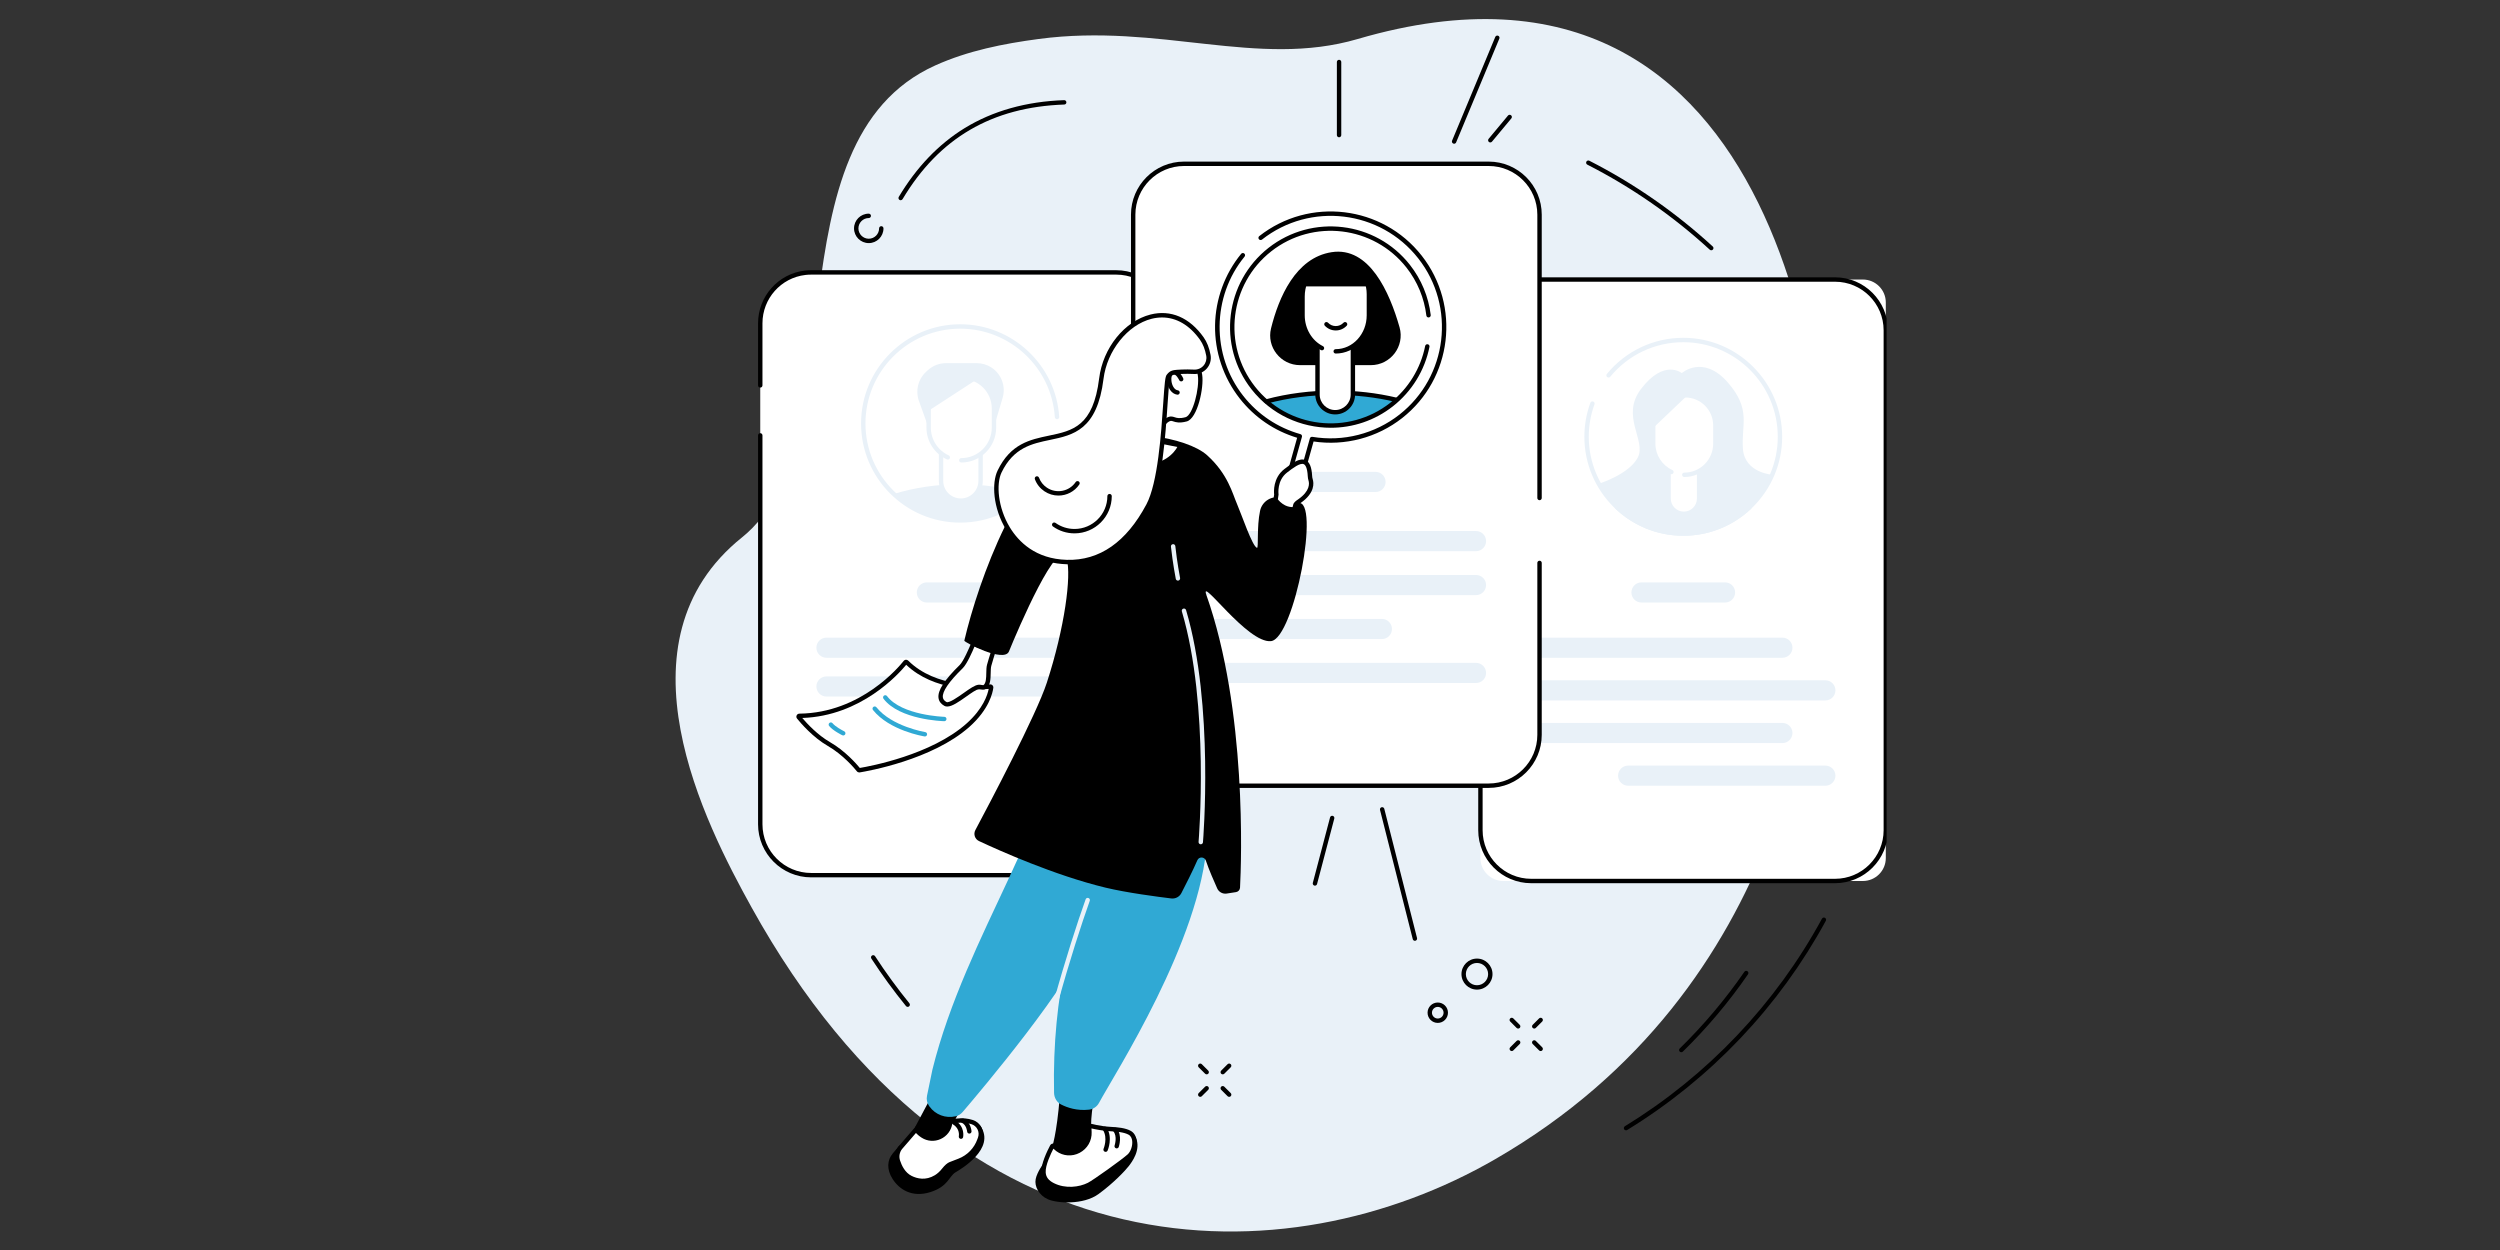 <svg xmlns="http://www.w3.org/2000/svg" xmlns:xlink="http://www.w3.org/1999/xlink" width="740" zoomAndPan="magnify" viewBox="0 0 555 277.5" height="370" preserveAspectRatio="xMidYMid meet" version="1.0"><rect x="0" y="0" width="555" height="277.5" fill="#333333" stroke="none"/><defs><clipPath id="cf21b69f6d"><path d="M 328 62 L 418.828 62 L 418.828 196 L 328 196 Z M 328 62 " clip-rule="nonzero"/></clipPath><clipPath id="a8f1e33d62"><path d="M 328 61 L 418.828 61 L 418.828 197 L 328 197 Z M 328 61 " clip-rule="nonzero"/></clipPath></defs><path fill="#e9f1f8" d="M 331.988 257.309 C 285.75 284.047 213.086 284.871 166.871 201.484 C 156.484 182.746 135.863 142.453 164.73 119.297 C 190.68 98.484 169.832 31.527 207.656 14.512 C 214.902 11.254 222.719 9.703 230.598 8.652 C 257.504 5.07 279.105 15.191 301.395 8.664 C 397.84 -19.574 407.402 95.316 405.367 124.199 C 403.539 150.18 397.855 219.223 331.988 257.309 " fill-opacity="1" fill-rule="nonzero"/><path fill="#ffffff" d="M 168.777 182.988 C 168.777 189.227 173.836 194.289 180.078 194.289 L 247.805 194.289 C 254.047 194.289 259.105 189.227 259.105 182.988 L 259.105 71.777 C 259.105 65.535 254.047 60.477 247.805 60.477 C 247.805 60.477 179.184 60.5 178.75 60.555 C 173.133 61.211 168.777 65.984 168.777 71.777 L 168.777 182.988 " fill-opacity="1" fill-rule="nonzero"/><path fill="#000000" d="M 247.805 194.773 L 180.078 194.773 C 173.578 194.773 168.289 189.488 168.289 182.984 L 168.289 96.652 C 168.289 96.383 168.508 96.164 168.777 96.164 C 169.047 96.164 169.266 96.383 169.266 96.652 L 169.266 182.984 C 169.266 188.949 174.113 193.801 180.078 193.801 L 247.805 193.801 C 253.77 193.801 258.617 188.949 258.617 182.984 L 258.617 71.777 C 258.617 65.812 253.77 60.965 247.805 60.965 L 180.078 60.965 C 179.652 60.965 179.227 60.988 178.805 61.039 C 173.367 61.672 169.266 66.289 169.266 71.777 L 169.266 85.559 C 169.266 85.828 169.047 86.047 168.777 86.047 C 168.508 86.047 168.289 85.828 168.289 85.559 L 168.289 71.777 C 168.289 65.797 172.762 60.762 178.691 60.066 C 179.148 60.016 179.613 59.988 180.078 59.988 L 247.805 59.988 C 254.309 59.988 259.594 65.277 259.594 71.777 L 259.594 182.984 C 259.594 189.488 254.309 194.773 247.805 194.773 " fill-opacity="1" fill-rule="nonzero"/><path fill="#e9f1f8" d="M 224.336 133.762 L 205.762 133.762 C 204.527 133.762 203.527 132.762 203.527 131.523 C 203.527 130.289 204.527 129.289 205.762 129.289 L 224.336 129.289 C 225.57 129.289 226.57 130.289 226.57 131.523 C 226.57 132.762 225.57 133.762 224.336 133.762 " fill-opacity="1" fill-rule="nonzero"/><path fill="#e9f1f8" d="M 246.625 146.027 L 183.477 146.027 C 182.242 146.027 181.238 145.027 181.238 143.789 C 181.238 142.555 182.242 141.555 183.477 141.555 L 246.625 141.555 C 247.859 141.555 248.859 142.555 248.859 143.789 C 248.859 145.027 247.859 146.027 246.625 146.027 " fill-opacity="1" fill-rule="nonzero"/><path fill="#e9f1f8" d="M 246.625 154.633 L 183.477 154.633 C 182.242 154.633 181.238 153.633 181.238 152.398 C 181.238 151.164 182.242 150.164 183.477 150.164 L 246.625 150.164 C 247.859 150.164 248.859 151.164 248.859 152.398 C 248.859 153.633 247.859 154.633 246.625 154.633 " fill-opacity="1" fill-rule="nonzero"/><path fill="#e9f1f8" d="M 198.406 109.668 C 202.262 113.305 207.457 115.539 213.176 115.539 C 218.895 115.539 224.09 113.305 227.945 109.668 C 223.484 108.285 218.473 107.508 213.176 107.508 C 207.879 107.508 202.867 108.285 198.406 109.668 " fill-opacity="1" fill-rule="nonzero"/><path fill="#e9f1f8" d="M 220.559 95.117 L 222.578 88.344 C 223.344 85.781 222.324 83.02 220.074 81.574 C 219.105 80.949 217.973 80.617 216.82 80.617 L 210.027 80.617 C 208.512 80.617 207.051 81.188 205.938 82.219 L 205.566 82.566 C 203.801 84.207 203.184 86.742 204 89.008 L 206.234 95.207 L 220.559 95.117 " fill-opacity="1" fill-rule="nonzero"/><path fill="#ffffff" d="M 213.652 83.793 L 206.133 83.793 L 206.133 94.938 C 206.133 97.242 207.109 99.289 209.059 100.621 L 209.059 106.754 C 209.059 109.18 211.023 111.145 213.449 111.145 C 215.875 111.145 217.84 109.18 217.84 106.754 L 217.84 100.785 C 219.465 99.465 220.766 97.34 220.766 94.938 L 220.766 90.664 C 220.766 86.797 217.523 83.793 213.652 83.793 " fill-opacity="1" fill-rule="nonzero"/><path fill="#e9f1f8" d="M 213.305 111.633 C 210.613 111.633 208.426 109.445 208.426 106.754 L 208.426 100.676 C 208.426 100.406 208.641 100.188 208.914 100.188 C 209.18 100.188 209.398 100.406 209.398 100.676 L 209.398 106.754 C 209.398 108.906 211.152 110.656 213.305 110.656 C 215.457 110.656 217.207 108.906 217.207 106.754 L 217.207 100.926 C 217.207 100.656 217.426 100.438 217.695 100.438 C 217.965 100.438 218.184 100.656 218.184 100.926 L 218.184 106.754 C 218.184 109.445 215.996 111.633 213.305 111.633 " fill-opacity="1" fill-rule="nonzero"/><path fill="#e9f1f8" d="M 213.41 102.676 C 213.141 102.676 212.922 102.457 212.922 102.188 C 212.922 101.918 213.141 101.699 213.41 101.699 C 217.141 101.699 220.172 98.664 220.172 94.938 L 220.172 90.664 C 220.172 87.07 217.25 84.145 213.652 84.145 L 206.648 84.145 L 206.648 94.938 C 206.648 97.582 208.203 100 210.613 101.094 C 210.855 101.207 210.965 101.496 210.852 101.742 C 210.742 101.988 210.453 102.094 210.207 101.984 C 207.453 100.73 205.672 97.965 205.672 94.938 L 205.672 83.656 C 205.672 83.387 205.891 83.168 206.16 83.168 L 213.652 83.168 C 217.785 83.168 221.148 86.531 221.148 90.664 L 221.148 94.938 C 221.148 99.203 217.68 102.676 213.41 102.676 " fill-opacity="1" fill-rule="nonzero"/><path fill="#e9f1f8" d="M 218.141 83.387 L 206.43 90.996 L 206.43 83.656 C 206.43 83.656 218.141 83.566 218.141 83.387 " fill-opacity="1" fill-rule="nonzero"/><path fill="#e9f1f8" d="M 213.176 116.023 C 201.035 116.023 191.156 106.148 191.156 94.008 C 191.156 81.863 201.035 71.988 213.176 71.988 C 224.742 71.988 234.395 81.02 235.148 92.551 C 235.164 92.816 234.961 93.051 234.691 93.066 C 234.426 93.086 234.191 92.879 234.172 92.613 C 233.453 81.594 224.23 72.965 213.176 72.965 C 201.574 72.965 192.133 82.402 192.133 94.008 C 192.133 105.609 201.574 115.051 213.176 115.051 C 219.258 115.051 225.043 112.418 229.043 107.828 C 229.219 107.625 229.527 107.605 229.73 107.781 C 229.934 107.961 229.957 108.266 229.777 108.469 C 225.594 113.27 219.539 116.023 213.176 116.023 " fill-opacity="1" fill-rule="nonzero"/><g clip-path="url(#cf21b69f6d)"><path fill="#ffffff" d="M 413.555 195.582 L 333.746 195.582 C 330.934 195.582 328.652 193.305 328.652 190.488 L 328.652 67.148 C 328.652 64.336 330.934 62.055 333.746 62.055 L 413.555 62.055 C 416.367 62.055 418.648 64.336 418.648 67.148 L 418.648 190.488 C 418.648 193.305 416.367 195.582 413.555 195.582 " fill-opacity="1" fill-rule="nonzero"/></g><g clip-path="url(#a8f1e33d62)"><path fill="#000000" d="M 339.922 62.543 C 333.977 62.543 329.141 67.379 329.141 73.32 L 329.141 184.312 C 329.141 190.258 333.977 195.094 339.922 195.094 L 407.383 195.094 C 413.328 195.094 418.164 190.258 418.164 184.312 L 418.164 73.32 C 418.164 67.379 413.328 62.543 407.383 62.543 Z M 407.383 196.07 L 339.922 196.07 C 333.441 196.07 328.168 190.797 328.168 184.312 L 328.168 73.32 C 328.168 66.84 333.441 61.566 339.922 61.566 L 407.383 61.566 C 413.867 61.566 419.137 66.84 419.137 73.32 L 419.137 184.312 C 419.137 190.797 413.867 196.07 407.383 196.07 " fill-opacity="1" fill-rule="nonzero"/></g><path fill="#ffffff" d="M 352.219 96.965 C 352.219 85.102 361.832 75.48 373.688 75.48 C 385.543 75.48 395.156 85.102 395.156 96.965 C 395.156 108.832 385.543 118.453 373.688 118.453 C 361.832 118.453 352.219 108.832 352.219 96.965 " fill-opacity="1" fill-rule="nonzero"/><path fill="#e9f1f8" d="M 373.688 118.941 C 361.578 118.941 351.73 109.086 351.73 96.965 C 351.73 94.375 352.176 91.84 353.059 89.43 C 353.148 89.176 353.43 89.047 353.68 89.137 C 353.934 89.23 354.066 89.512 353.973 89.762 C 353.133 92.066 352.707 94.492 352.707 96.965 C 352.707 108.547 362.117 117.965 373.688 117.965 C 385.254 117.965 394.664 108.547 394.664 96.965 C 394.664 85.391 385.254 75.969 373.688 75.969 C 367.387 75.969 361.48 78.762 357.477 83.633 C 357.305 83.844 357 83.875 356.789 83.703 C 356.582 83.531 356.551 83.223 356.723 83.016 C 360.914 77.918 367.098 74.992 373.688 74.992 C 385.793 74.992 395.641 84.852 395.641 96.965 C 395.641 109.086 385.793 118.941 373.688 118.941 " fill-opacity="1" fill-rule="nonzero"/><path fill="#e9f1f8" d="M 373.359 82.832 C 373.359 82.832 369.43 79.566 364.273 86.395 C 359.719 92.422 365.551 97.82 363.59 101.57 C 361.633 105.32 354.988 107.367 354.988 107.367 C 354.988 107.367 357.117 111.629 359.758 113.508 L 387.785 113.508 C 387.785 113.508 393.578 107.195 393.578 105.406 C 393.578 105.406 387.359 105.066 386.934 99.695 C 386.508 94.324 388.875 90.973 383.57 84.902 C 378.074 78.617 373.359 82.832 373.359 82.832 " fill-opacity="1" fill-rule="nonzero"/><path fill="#e9f1f8" d="M 358.957 112.594 C 362.805 116.223 367.984 118.453 373.688 118.453 C 379.387 118.453 384.57 116.223 388.414 112.594 C 383.965 111.215 378.969 110.438 373.688 110.438 C 368.402 110.438 363.406 111.215 358.957 112.594 " fill-opacity="1" fill-rule="nonzero"/><path fill="#e9f1f8" d="M 359.926 112.809 C 363.75 116.141 368.602 117.965 373.688 117.965 C 378.773 117.965 383.625 116.141 387.445 112.809 C 383.117 111.559 378.492 110.926 373.688 110.926 C 368.883 110.926 364.258 111.559 359.926 112.809 Z M 373.688 118.941 C 368.066 118.941 362.719 116.812 358.625 112.945 C 358.5 112.828 358.445 112.652 358.484 112.48 C 358.523 112.312 358.652 112.176 358.816 112.125 C 363.473 110.684 368.477 109.949 373.688 109.949 C 378.898 109.949 383.898 110.684 388.559 112.125 C 388.723 112.176 388.852 112.312 388.891 112.48 C 388.926 112.652 388.875 112.828 388.75 112.945 C 384.656 116.812 379.309 118.941 373.688 118.941 " fill-opacity="1" fill-rule="nonzero"/><path fill="#ffffff" d="M 373.816 114.07 C 371.945 114.07 370.426 112.551 370.426 110.68 L 370.426 93.387 L 377.203 93.387 L 377.203 110.68 C 377.203 112.551 375.688 114.07 373.816 114.07 " fill-opacity="1" fill-rule="nonzero"/><path fill="#e9f1f8" d="M 370.914 93.875 L 370.914 110.68 C 370.914 112.277 372.215 113.578 373.816 113.578 C 375.414 113.578 376.715 112.277 376.715 110.68 L 376.715 93.875 Z M 373.816 114.555 C 371.676 114.555 369.938 112.816 369.938 110.68 L 369.938 93.383 C 369.938 93.117 370.156 92.898 370.426 92.898 L 377.203 92.898 C 377.473 92.898 377.691 93.117 377.691 93.383 L 377.691 110.68 C 377.691 112.816 375.953 114.555 373.816 114.555 " fill-opacity="1" fill-rule="nonzero"/><path fill="#ffffff" d="M 373.91 105.406 C 377.723 105.406 380.812 102.316 380.812 98.5 L 380.812 94.434 C 380.812 90.75 377.824 87.758 374.141 87.758 L 367.012 87.758 L 367.012 98.5 C 367.012 101.297 368.668 103.703 371.059 104.789 L 373.91 105.406 " fill-opacity="1" fill-rule="nonzero"/><path fill="#e9f1f8" d="M 373.914 105.895 C 373.645 105.895 373.426 105.676 373.426 105.406 C 373.426 105.141 373.645 104.922 373.914 104.922 C 377.449 104.922 380.324 102.039 380.324 98.5 L 380.324 94.434 C 380.324 91.023 377.551 88.246 374.145 88.246 L 367.5 88.246 L 367.5 98.5 C 367.5 101.012 368.977 103.305 371.258 104.344 C 371.504 104.457 371.613 104.75 371.5 104.992 C 371.391 105.238 371.102 105.344 370.855 105.234 C 368.223 104.035 366.523 101.391 366.523 98.5 L 366.523 87.758 C 366.523 87.488 366.742 87.273 367.012 87.273 L 374.145 87.273 C 378.09 87.273 381.301 90.484 381.301 94.434 L 381.301 98.5 C 381.301 102.578 377.988 105.895 373.914 105.895 " fill-opacity="1" fill-rule="nonzero"/><path fill="#e9f1f8" d="M 374.34 88.016 L 367.266 94.75 L 367.266 87.758 C 367.266 87.758 374.34 88.184 374.34 88.016 " fill-opacity="1" fill-rule="nonzero"/><path fill="#e9f1f8" d="M 395.691 146.027 L 342.141 146.027 C 340.906 146.027 339.902 145.027 339.902 143.793 C 339.902 142.555 340.906 141.555 342.141 141.555 L 395.691 141.555 C 396.926 141.555 397.926 142.555 397.926 143.789 C 397.926 145.023 396.926 146.027 395.691 146.027 " fill-opacity="1" fill-rule="nonzero"/><path fill="#e9f1f8" d="M 405.234 155.496 L 342.141 155.496 C 340.902 155.496 339.902 154.496 339.902 153.262 C 339.902 152.027 340.902 151.023 342.141 151.023 L 405.234 151.023 C 406.469 151.023 407.465 152.023 407.465 153.258 C 407.465 154.492 406.469 155.496 405.234 155.496 " fill-opacity="1" fill-rule="nonzero"/><path fill="#e9f1f8" d="M 395.691 164.965 L 342.141 164.965 C 340.906 164.965 339.902 163.965 339.902 162.73 C 339.902 161.496 340.906 160.492 342.141 160.492 L 395.691 160.492 C 396.926 160.492 397.926 161.492 397.926 162.727 C 397.926 163.961 396.926 164.965 395.691 164.965 " fill-opacity="1" fill-rule="nonzero"/><path fill="#e9f1f8" d="M 405.234 174.434 L 361.449 174.434 C 360.215 174.434 359.211 173.434 359.211 172.199 C 359.211 170.965 360.215 169.961 361.449 169.961 L 405.234 169.961 C 406.469 169.961 407.465 170.961 407.465 172.195 C 407.465 173.43 406.469 174.434 405.234 174.434 " fill-opacity="1" fill-rule="nonzero"/><path fill="#e9f1f8" d="M 382.965 133.762 L 364.406 133.762 C 363.172 133.762 362.172 132.762 362.172 131.527 C 362.172 130.293 363.172 129.289 364.406 129.289 L 382.965 129.289 C 384.199 129.289 385.199 130.289 385.199 131.523 C 385.199 132.758 384.199 133.762 382.965 133.762 " fill-opacity="1" fill-rule="nonzero"/><path fill="#ffffff" d="M 341.777 163.141 C 341.777 169.371 336.723 174.426 330.492 174.426 L 262.852 174.426 C 256.617 174.426 251.566 169.371 251.566 163.141 L 251.566 47.652 C 251.566 41.418 256.617 36.363 262.852 36.363 L 330.492 36.363 C 336.723 36.363 341.777 41.418 341.777 47.652 L 341.777 163.141 " fill-opacity="1" fill-rule="nonzero"/><path fill="#000000" d="M 330.492 174.914 L 262.852 174.914 C 256.359 174.914 251.078 169.633 251.078 163.141 L 251.078 47.648 C 251.078 41.156 256.359 35.875 262.852 35.875 L 330.492 35.875 C 336.984 35.875 342.266 41.156 342.266 47.648 L 342.266 110.555 C 342.266 110.824 342.047 111.043 341.777 111.043 C 341.508 111.043 341.289 110.824 341.289 110.555 L 341.289 47.648 C 341.289 41.695 336.445 36.852 330.492 36.852 L 262.852 36.852 C 256.898 36.852 252.055 41.695 252.055 47.648 L 252.055 163.141 C 252.055 169.094 256.898 173.938 262.852 173.938 L 330.492 173.938 C 336.445 173.938 341.289 169.094 341.289 163.141 L 341.289 124.965 C 341.289 124.695 341.508 124.477 341.777 124.477 C 342.047 124.477 342.266 124.695 342.266 124.965 L 342.266 163.141 C 342.266 169.633 336.984 174.914 330.492 174.914 " fill-opacity="1" fill-rule="nonzero"/><path fill="#e9f1f8" d="M 305.367 109.23 L 286.777 109.23 C 285.543 109.23 284.543 108.227 284.543 106.992 C 284.543 105.758 285.543 104.754 286.777 104.754 L 305.367 104.754 C 306.605 104.754 307.605 105.758 307.605 106.992 C 307.605 108.227 306.605 109.23 305.367 109.23 " fill-opacity="1" fill-rule="nonzero"/><path fill="#e9f1f8" d="M 327.672 122.363 L 264.473 122.363 C 263.238 122.363 262.238 121.363 262.238 120.125 C 262.238 118.891 263.238 117.887 264.473 117.887 L 327.672 117.887 C 328.91 117.887 329.91 118.891 329.91 120.125 C 329.91 121.363 328.91 122.363 327.672 122.363 " fill-opacity="1" fill-rule="nonzero"/><path fill="#e9f1f8" d="M 327.672 132.117 L 264.473 132.117 C 263.238 132.117 262.238 131.117 262.238 129.879 C 262.238 128.645 263.238 127.645 264.473 127.645 L 327.672 127.645 C 328.91 127.645 329.91 128.645 329.91 129.879 C 329.91 131.117 328.91 132.117 327.672 132.117 " fill-opacity="1" fill-rule="nonzero"/><path fill="#e9f1f8" d="M 306.777 141.875 L 264.473 141.875 C 263.238 141.875 262.238 140.875 262.238 139.637 C 262.238 138.402 263.238 137.398 264.473 137.398 L 306.777 137.398 C 308.016 137.398 309.016 138.402 309.016 139.637 C 309.016 140.875 308.016 141.875 306.777 141.875 " fill-opacity="1" fill-rule="nonzero"/><path fill="#e9f1f8" d="M 327.672 151.629 L 264.473 151.629 C 263.238 151.629 262.238 150.629 262.238 149.395 C 262.238 148.156 263.238 147.156 264.473 147.156 L 327.672 147.156 C 328.91 147.156 329.91 148.156 329.91 149.395 C 329.91 150.629 328.91 151.629 327.672 151.629 " fill-opacity="1" fill-rule="nonzero"/><path fill="#ffffff" d="M 275.914 56.66 C 268.594 65.594 268.176 78.715 275.609 88.176 C 279.031 92.535 283.605 95.453 288.562 96.852 L 285.664 107.215 C 285.457 107.949 285.887 108.711 286.621 108.918 C 287.359 109.125 288.121 108.695 288.324 107.957 L 291.262 97.461 C 298.004 98.586 305.18 96.98 310.98 92.426 C 321.922 83.828 325.105 66.848 315.227 57.055 C 308.254 50.137 303.918 47.797 296.047 47.371 C 284.027 46.719 275.914 56.66 275.914 56.66 " fill-opacity="1" fill-rule="nonzero"/><path fill="#000000" d="M 288.609 81.062 C 284.324 81.062 281.137 77.047 282.172 72.891 C 283.871 66.059 287.602 57.23 295.621 55.984 C 303.98 54.684 308.496 64.879 310.703 72.664 C 311.895 76.879 308.703 81.062 304.32 81.062 L 288.609 81.062 " fill-opacity="1" fill-rule="nonzero"/><path fill="#30a9d4" d="M 295.309 94.539 C 301.492 94.387 305.633 93.055 310.086 88.852 C 304.934 87.254 302.387 87.184 296.266 87.184 C 290.141 87.184 286.422 87.492 281.27 89.09 C 281.27 89.09 287.117 94.738 295.309 94.539 " fill-opacity="1" fill-rule="nonzero"/><path fill="#000000" d="M 281.156 89.602 C 280.941 89.602 280.742 89.457 280.684 89.238 C 280.617 88.98 280.77 88.711 281.031 88.641 C 285.863 87.352 290.988 86.695 296.266 86.695 C 301.016 86.695 305.664 87.23 310.078 88.281 C 310.34 88.348 310.5 88.609 310.441 88.871 C 310.375 89.133 310.113 89.297 309.852 89.234 C 305.512 88.199 300.938 87.672 296.266 87.672 C 291.07 87.672 286.031 88.316 281.281 89.586 C 281.242 89.594 281.199 89.602 281.156 89.602 " fill-opacity="1" fill-rule="nonzero"/><path fill="#ffffff" d="M 296.41 91.516 C 294.242 91.516 292.484 89.758 292.484 87.59 L 292.484 64.078 L 300.336 64.078 L 300.336 87.59 C 300.336 89.758 298.582 91.516 296.41 91.516 " fill-opacity="1" fill-rule="nonzero"/><path fill="#000000" d="M 292.973 64.566 L 292.973 87.59 C 292.973 89.484 294.516 91.027 296.414 91.027 C 298.309 91.027 299.852 89.484 299.852 87.59 L 299.852 64.566 Z M 296.414 92.004 C 293.977 92.004 291.996 90.023 291.996 87.59 L 291.996 64.078 C 291.996 63.809 292.215 63.59 292.484 63.59 L 300.336 63.59 C 300.609 63.59 300.828 63.809 300.828 64.078 L 300.828 87.59 C 300.828 90.023 298.848 92.004 296.414 92.004 " fill-opacity="1" fill-rule="nonzero"/><path fill="#ffffff" d="M 293.477 77.285 C 290.93 76.027 289.16 73.242 289.16 70.004 L 289.16 65.828 C 289.16 61.262 292.57 57.562 296.773 57.562 C 300.703 57.562 303.891 61.023 303.891 65.293 L 303.891 70.004 C 303.891 74.422 300.594 78 296.527 78 L 293.477 77.285 " fill-opacity="1" fill-rule="nonzero"/><path fill="#000000" d="M 296.527 78.488 C 296.258 78.488 296.039 78.27 296.039 78 C 296.039 77.73 296.258 77.512 296.527 77.512 C 300.32 77.512 303.406 74.145 303.406 70.004 L 303.406 65.293 C 303.406 61.297 300.43 58.051 296.773 58.051 C 292.844 58.051 289.652 61.539 289.652 65.828 L 289.652 70.004 C 289.652 72.945 291.238 75.633 293.695 76.848 C 293.938 76.969 294.035 77.262 293.914 77.5 C 293.793 77.742 293.5 77.84 293.262 77.723 C 290.473 76.344 288.676 73.312 288.676 70.004 L 288.676 65.828 C 288.676 61 292.309 57.074 296.773 57.074 C 300.969 57.074 304.379 60.762 304.379 65.293 L 304.379 70.004 C 304.379 74.684 300.855 78.488 296.527 78.488 " fill-opacity="1" fill-rule="nonzero"/><path fill="#000000" d="M 289.105 63.586 L 304.41 63.586 C 304.41 63.586 304.102 60.562 301.363 58.543 C 299.035 56.824 295.926 56.66 293.285 57.844 C 291.492 58.648 289.645 60.098 289.305 62.676 L 289.105 63.586 " fill-opacity="1" fill-rule="nonzero"/><path fill="#000000" d="M 296.539 73.363 C 295.609 73.363 294.75 72.988 294.113 72.312 C 293.93 72.117 293.938 71.809 294.137 71.625 C 294.332 71.438 294.641 71.449 294.824 71.645 C 295.277 72.125 295.883 72.387 296.539 72.387 C 297.195 72.387 297.805 72.125 298.254 71.645 C 298.438 71.449 298.746 71.438 298.941 71.625 C 299.137 71.809 299.148 72.117 298.965 72.312 C 298.328 72.988 297.469 73.363 296.539 73.363 " fill-opacity="1" fill-rule="nonzero"/><path fill="#000000" d="M 295.441 94.965 C 288.812 94.965 282.242 92.035 277.836 86.426 C 270.219 76.73 271.914 62.645 281.605 55.031 C 291.305 47.414 305.387 49.105 313.004 58.801 C 315.539 62.027 317.133 65.879 317.621 69.934 C 317.652 70.199 317.465 70.441 317.195 70.473 C 316.926 70.508 316.684 70.316 316.652 70.047 C 316.188 66.172 314.66 62.492 312.234 59.402 C 304.949 50.133 291.484 48.516 282.211 55.797 C 272.938 63.082 271.32 76.551 278.602 85.824 C 285.887 95.094 299.355 96.711 308.629 89.43 C 312.637 86.277 315.395 81.797 316.387 76.805 C 316.441 76.543 316.703 76.371 316.961 76.422 C 317.227 76.477 317.398 76.734 317.344 76.996 C 316.305 82.219 313.422 86.902 309.23 90.195 C 305.145 93.406 300.273 94.965 295.441 94.965 Z M 286.996 109.457 C 286.828 109.457 286.66 109.434 286.492 109.387 C 285.5 109.109 284.918 108.078 285.195 107.082 L 287.965 97.184 C 282.898 95.652 278.504 92.648 275.227 88.477 C 271.594 83.855 269.648 78.078 269.742 72.211 C 269.836 66.43 271.895 60.797 275.539 56.348 C 275.711 56.141 276.016 56.109 276.227 56.281 C 276.434 56.449 276.465 56.758 276.293 56.969 C 269.023 65.84 268.895 78.836 275.992 87.875 C 279.246 92.012 283.637 94.953 288.695 96.379 C 288.953 96.453 289.105 96.723 289.031 96.98 L 286.133 107.348 C 286 107.82 286.281 108.316 286.754 108.445 C 287.227 108.578 287.723 108.301 287.855 107.828 L 290.793 97.324 C 290.859 97.086 291.098 96.938 291.34 96.977 C 298.184 98.121 305.23 96.32 310.68 92.039 C 321.391 83.625 323.258 68.062 314.844 57.352 C 306.434 46.641 290.871 44.773 280.16 53.188 C 279.949 53.352 279.641 53.316 279.477 53.105 C 279.309 52.891 279.344 52.586 279.559 52.418 C 290.691 43.672 306.867 45.613 315.613 56.75 C 324.359 67.887 322.418 84.062 311.281 92.809 C 305.734 97.168 298.586 99.051 291.613 98.008 L 288.797 108.09 C 288.566 108.914 287.809 109.457 286.996 109.457 " fill-opacity="1" fill-rule="nonzero"/><path fill="#000000" d="M 206.344 244.207 L 203.156 250.203 C 203.156 250.203 202.07 253.453 204.238 254.473 C 206.406 255.492 208.957 254.602 208.957 254.602 L 212.977 246.758 L 206.344 244.207 " fill-opacity="1" fill-rule="nonzero"/><path fill="#000000" d="M 242.801 244.332 C 242.801 244.332 241.27 251.938 243.16 254.082 L 243.824 255.246 L 238.641 256.84 C 236.547 257.48 234.086 256.969 233.508 254.855 C 233.508 254.855 234.59 252.051 235.281 243.285 L 242.801 244.332 " fill-opacity="1" fill-rule="nonzero"/><path fill="#30a9d4" d="M 234.352 160.59 C 234.352 160.59 234.355 160.66 234.355 160.695 C 235.281 180.629 214.414 207.48 206.996 237.461 L 205.793 243.281 C 205.629 244.07 205.805 244.895 206.273 245.551 L 206.328 245.625 C 207.648 247.477 209.961 248.34 212.172 247.809 C 212.766 247.668 213.297 247.344 213.695 246.879 C 217.539 242.391 238.242 217.918 241.551 207.738 C 245.199 196.508 252.285 173.531 252.285 173.531 L 234.352 160.59 " fill-opacity="1" fill-rule="nonzero"/><path fill="#30a9d4" d="M 246.855 169.738 C 247.113 179.27 245.18 187.391 243.277 192.039 C 238.352 204.09 233.531 220.496 234 242.59 C 234.023 243.688 234.594 244.707 235.574 245.203 C 236.938 245.895 239.109 246.645 241.773 246.344 C 242.703 246.238 243.523 245.68 243.969 244.855 C 247.438 238.41 266.664 208.754 267.969 186.551 C 268.453 178.305 270.484 169.184 270.902 160.488 L 246.855 169.738 " fill-opacity="1" fill-rule="nonzero"/><path fill="#e9f1f8" d="M 234.371 223.082 C 234.328 223.082 234.285 223.074 234.242 223.062 C 233.98 222.992 233.828 222.723 233.898 222.465 C 236.438 213.199 239.234 204.602 241.012 199.648 C 241.102 199.395 241.379 199.262 241.633 199.355 C 241.887 199.445 242.02 199.723 241.93 199.977 C 240.16 204.914 237.371 213.48 234.84 222.723 C 234.781 222.938 234.586 223.082 234.371 223.082 " fill-opacity="1" fill-rule="nonzero"/><path fill="#000000" d="M 231.652 258.297 C 231.652 258.297 230.238 260.168 229.922 261.758 C 229.602 263.348 230.629 265.359 232.641 266.246 C 234.652 267.129 240.48 267.551 243.871 265.078 C 247.262 262.605 249.875 259.801 250.582 258.879 C 251.289 257.965 253.336 255.25 252.176 252.582 C 250.855 249.543 231.652 258.297 231.652 258.297 " fill-opacity="1" fill-rule="nonzero"/><path fill="#ffffff" d="M 233.992 254.441 C 234.168 254.633 234.434 254.898 234.789 255.16 C 237.781 257.363 242.004 255.055 241.855 251.34 L 241.797 249.883 C 241.797 249.883 244.191 250.531 246.516 250.645 C 247.91 250.715 249.664 250.855 250.789 251.477 C 252.488 252.418 251.934 255.492 250.66 256.641 C 249.387 257.789 242.965 262.395 241.734 263.02 C 239.707 264.039 236.48 264.48 233.738 263.094 C 232.359 262.395 231.746 261.504 231.66 260.34 C 231.523 258.527 233.031 255.512 233.57 254.496 C 233.652 254.336 233.871 254.309 233.992 254.441 " fill-opacity="1" fill-rule="nonzero"/><path fill="#000000" d="M 233.855 255.004 C 233.281 256.117 232.031 258.75 232.145 260.305 C 232.223 261.336 232.781 262.062 233.961 262.656 C 236.512 263.949 239.594 263.551 241.512 262.582 C 242.672 262 249.02 257.461 250.336 256.277 C 251.023 255.66 251.469 254.34 251.348 253.277 C 251.293 252.82 251.113 252.215 250.551 251.902 C 249.559 251.355 247.941 251.207 246.492 251.133 C 244.848 251.051 243.191 250.715 242.309 250.512 L 242.344 251.32 C 242.422 253.25 241.402 255.012 239.691 255.922 C 238.008 256.812 236.02 256.672 234.5 255.555 C 234.238 255.359 234.023 255.168 233.855 255.004 Z M 237.551 264.461 C 236.238 264.461 234.848 264.199 233.52 263.527 C 232.043 262.781 231.273 261.75 231.172 260.375 C 231.031 258.469 232.5 255.469 233.137 254.27 C 233.254 254.051 233.465 253.906 233.711 253.875 C 233.949 253.848 234.191 253.938 234.355 254.117 C 234.504 254.277 234.746 254.523 235.078 254.766 C 236.312 255.676 237.867 255.785 239.234 255.059 C 240.613 254.328 241.43 252.91 241.367 251.359 L 241.281 249.238 L 241.926 249.41 C 241.949 249.418 244.297 250.047 246.539 250.16 C 248.18 250.242 249.859 250.406 251.023 251.051 C 251.746 251.449 252.207 252.199 252.316 253.168 C 252.473 254.555 251.914 256.168 250.988 257.004 C 249.723 258.141 243.289 262.781 241.953 263.453 C 240.832 264.02 239.258 264.461 237.551 264.461 " fill-opacity="1" fill-rule="nonzero"/><path fill="#000000" d="M 245.441 255.715 C 245.379 255.715 245.312 255.699 245.25 255.672 C 245.004 255.566 244.887 255.281 244.992 255.035 C 245.012 254.992 245.98 252.637 244.871 250.879 C 244.727 250.648 244.793 250.348 245.023 250.203 C 245.25 250.059 245.551 250.129 245.695 250.355 C 247.09 252.559 245.941 255.301 245.891 255.418 C 245.812 255.602 245.633 255.715 245.441 255.715 " fill-opacity="1" fill-rule="nonzero"/><path fill="#000000" d="M 247.906 254.945 C 247.852 254.945 247.801 254.938 247.75 254.918 C 247.496 254.836 247.355 254.559 247.441 254.301 C 247.457 254.262 248.105 252.258 247.16 251.145 C 246.988 250.938 247.016 250.629 247.219 250.457 C 247.426 250.281 247.734 250.309 247.906 250.516 C 249.207 252.059 248.402 254.508 248.367 254.613 C 248.297 254.816 248.109 254.945 247.906 254.945 " fill-opacity="1" fill-rule="nonzero"/><path fill="#000000" d="M 199.617 254.352 C 199.617 254.352 198.902 255.199 198.16 256.102 C 197.012 257.496 196.738 259.535 198.172 261.758 C 199.617 264.012 202.438 265.957 206.574 264.637 C 210.527 263.375 210.637 261.16 212.121 260.258 C 213.176 259.617 221.18 255.012 217.629 249.926 L 199.617 254.352 " fill-opacity="1" fill-rule="nonzero"/><path fill="#ffffff" d="M 210.984 249 L 212.445 248.805 C 213.578 248.656 214.73 248.758 215.816 249.105 C 217.301 249.582 218.102 251.188 217.582 252.656 L 217.449 253.035 C 216.699 255.172 215.051 256.871 212.938 257.684 L 210.977 258.441 C 210.465 258.637 209.902 259.266 209.531 259.73 C 209.043 260.352 208.469 260.902 207.793 261.312 C 205.418 262.754 203.27 262.039 202.152 261.48 C 200.582 260.695 199.766 259.066 199.348 257.781 C 199.012 256.75 199.211 255.621 199.887 254.77 L 203.336 250.777 C 203.336 250.777 203.84 251.5 204.879 252.164 C 207.289 253.699 210.488 252.215 210.922 249.391 L 210.984 249 " fill-opacity="1" fill-rule="nonzero"/><path fill="#000000" d="M 203.336 251.523 L 200.254 255.09 C 199.695 255.793 199.523 256.75 199.812 257.633 C 200.188 258.793 200.938 260.328 202.367 261.043 C 203.602 261.66 205.496 262.133 207.543 260.895 C 208.113 260.547 208.656 260.055 209.148 259.426 C 209.758 258.66 210.312 258.176 210.801 257.988 L 212.762 257.23 C 214.746 256.469 216.285 254.879 216.988 252.875 L 217.125 252.496 C 217.328 251.91 217.289 251.281 217.016 250.727 C 216.738 250.172 216.258 249.758 215.668 249.57 C 214.656 249.246 213.562 249.148 212.512 249.289 L 211.41 249.434 L 211.406 249.465 C 211.176 250.965 210.211 252.238 208.82 252.867 C 207.453 253.488 205.879 253.379 204.617 252.574 C 204.039 252.207 203.613 251.816 203.336 251.523 Z M 204.883 262.652 C 203.73 262.652 202.719 262.309 201.934 261.914 C 200.199 261.047 199.316 259.27 198.883 257.934 C 198.496 256.742 198.727 255.445 199.504 254.465 L 203.379 249.98 L 203.738 250.5 C 203.742 250.504 204.207 251.156 205.141 251.75 C 206.141 252.387 207.336 252.469 208.418 251.977 C 209.504 251.488 210.262 250.492 210.441 249.316 L 210.555 248.566 L 212.383 248.324 C 213.578 248.164 214.816 248.273 215.965 248.641 C 216.809 248.91 217.492 249.496 217.887 250.289 C 218.281 251.086 218.34 251.98 218.043 252.82 L 217.91 253.199 C 217.113 255.473 215.363 257.273 213.113 258.141 L 211.148 258.898 C 210.844 259.016 210.391 259.43 209.914 260.031 C 209.348 260.75 208.719 261.32 208.047 261.73 C 206.934 262.406 205.859 262.652 204.883 262.652 " fill-opacity="1" fill-rule="nonzero"/><path fill="#000000" d="M 213.34 252.828 C 213.309 252.828 213.277 252.824 213.242 252.816 C 212.98 252.766 212.809 252.508 212.859 252.246 C 212.875 252.172 213.152 250.57 211.578 249.633 C 211.348 249.492 211.273 249.195 211.41 248.961 C 211.547 248.73 211.848 248.656 212.078 248.793 C 214.258 250.094 213.836 252.34 213.816 252.434 C 213.77 252.668 213.566 252.828 213.34 252.828 " fill-opacity="1" fill-rule="nonzero"/><path fill="#000000" d="M 215.191 251.66 C 214.941 251.66 214.727 251.465 214.707 251.211 C 214.707 251.195 214.578 249.738 213.504 249.238 C 213.262 249.125 213.152 248.836 213.266 248.59 C 213.379 248.348 213.672 248.242 213.914 248.355 C 215.516 249.094 215.676 251.055 215.68 251.137 C 215.699 251.406 215.496 251.641 215.227 251.66 C 215.215 251.66 215.203 251.66 215.191 251.66 " fill-opacity="1" fill-rule="nonzero"/><path fill="#ffffff" d="M 219.832 152.422 C 218.168 152.59 207.691 153.359 201.277 147.004 C 201.199 146.926 201.07 146.934 201 147.02 C 199.871 148.461 191.336 158.758 177.469 158.918 C 177.312 158.918 177.227 159.098 177.324 159.219 C 178.113 160.191 180.785 163.32 184.012 165.172 C 187.52 167.188 190.168 170.375 190.609 170.93 C 190.652 170.98 190.719 171.004 190.785 170.996 C 192.164 170.773 206.68 168.293 214.883 160.996 C 219.191 157.164 219.914 153.57 220.031 152.633 C 220.047 152.512 219.949 152.41 219.832 152.422 " fill-opacity="1" fill-rule="nonzero"/><path fill="#000000" d="M 178.102 159.391 C 179.164 160.637 181.516 163.18 184.254 164.75 C 187.609 166.676 190.168 169.621 190.879 170.484 C 193.129 170.109 206.734 167.594 214.559 160.633 C 218.285 157.32 219.242 154.234 219.488 152.941 C 216.801 153.164 207.348 153.453 201.176 147.582 C 199.535 149.586 191.184 158.953 178.102 159.391 Z M 190.75 171.484 C 190.551 171.484 190.359 171.395 190.23 171.234 C 189.75 170.637 187.184 167.559 183.766 165.594 C 180.457 163.695 177.707 160.469 176.945 159.523 C 176.781 159.324 176.746 159.051 176.859 158.816 C 176.969 158.582 177.203 158.43 177.465 158.43 C 191.184 158.273 199.691 147.902 200.617 146.719 C 200.734 146.57 200.91 146.477 201.102 146.461 C 201.297 146.449 201.484 146.523 201.621 146.656 C 207.82 152.801 217.836 152.133 219.781 151.938 C 219.988 151.914 220.188 151.988 220.332 152.137 C 220.477 152.285 220.543 152.488 220.516 152.695 C 220.387 153.738 219.613 157.445 215.207 161.363 C 206.941 168.715 192.48 171.215 190.859 171.477 C 190.824 171.48 190.789 171.484 190.75 171.484 " fill-opacity="1" fill-rule="nonzero"/><path fill="#30a9d4" d="M 209.633 160.105 C 209.629 160.105 209.625 160.105 209.621 160.105 C 209.219 160.094 199.684 159.793 196.137 155.117 C 195.977 154.902 196.02 154.594 196.23 154.434 C 196.449 154.27 196.754 154.312 196.914 154.527 C 200.184 158.836 209.551 159.129 209.648 159.133 C 209.918 159.137 210.129 159.363 210.121 159.629 C 210.113 159.895 209.898 160.105 209.633 160.105 " fill-opacity="1" fill-rule="nonzero"/><path fill="#30a9d4" d="M 205.328 163.496 C 205.305 163.496 205.277 163.492 205.25 163.488 C 204.934 163.438 197.457 162.18 193.805 157.625 C 193.633 157.414 193.668 157.105 193.879 156.938 C 194.09 156.77 194.395 156.805 194.566 157.012 C 197.984 161.281 205.332 162.516 205.406 162.527 C 205.672 162.57 205.852 162.82 205.809 163.086 C 205.77 163.324 205.562 163.496 205.328 163.496 " fill-opacity="1" fill-rule="nonzero"/><path fill="#30a9d4" d="M 187.199 163.273 C 187.129 163.273 187.059 163.258 186.988 163.227 C 186.906 163.184 184.926 162.219 184.07 161.172 C 183.898 160.961 183.93 160.656 184.137 160.484 C 184.348 160.316 184.652 160.344 184.824 160.555 C 185.422 161.285 186.898 162.098 187.414 162.348 C 187.656 162.465 187.758 162.754 187.641 163 C 187.555 163.172 187.383 163.273 187.199 163.273 " fill-opacity="1" fill-rule="nonzero"/><path fill="#ffffff" d="M 220.539 144.57 C 220.539 144.57 219.938 146.414 219.594 147.695 C 219.23 149.051 219.828 151.637 218.59 152.523 C 218.305 152.727 217.77 152.457 217.277 152.496 C 215.699 152.625 211.312 157.078 209.871 156.27 C 207.848 155.133 208.578 152.688 213.391 147.98 C 214.469 146.93 216.086 142.871 216.086 142.871 L 220.539 144.57 " fill-opacity="1" fill-rule="nonzero"/><path fill="#000000" d="M 218.34 152.109 Z M 216.355 143.496 C 215.887 144.629 214.668 147.418 213.734 148.332 C 210.633 151.359 209.148 153.539 209.316 154.812 C 209.371 155.242 209.625 155.57 210.109 155.844 C 210.672 156.156 212.699 154.719 213.91 153.863 C 215.266 152.902 216.434 152.074 217.234 152.012 C 217.5 151.988 217.75 152.031 217.969 152.07 C 218.086 152.09 218.258 152.117 218.324 152.109 C 218.918 151.664 218.938 150.465 218.957 149.41 C 218.969 148.734 218.98 148.098 219.121 147.57 C 219.367 146.66 219.734 145.488 219.934 144.859 Z M 210.281 156.852 C 210.043 156.852 209.828 156.805 209.633 156.695 C 208.879 156.27 208.445 155.684 208.348 154.941 C 208.133 153.301 209.625 150.98 213.051 147.633 C 213.875 146.828 215.191 143.793 215.633 142.691 L 215.809 142.246 L 221.148 144.281 L 221.004 144.723 C 220.996 144.738 220.398 146.566 220.066 147.82 C 219.957 148.234 219.945 148.812 219.934 149.426 C 219.91 150.727 219.883 152.195 218.875 152.918 C 218.539 153.156 218.148 153.09 217.805 153.031 C 217.633 153.004 217.457 152.973 217.316 152.984 C 216.777 153.027 215.555 153.895 214.477 154.66 C 212.891 155.781 211.379 156.852 210.281 156.852 " fill-opacity="1" fill-rule="nonzero"/><path fill="#000000" d="M 239.262 98.066 C 248.809 94.715 263.395 96.926 268 101.082 C 272.605 105.242 273.621 109.602 274.602 111.848 C 275.586 114.094 278.027 121.363 279.051 121.617 C 279.445 121.719 278.961 117.031 279.734 113.406 C 280.203 111.203 282.453 109.879 284.598 110.562 L 288.121 111.684 C 293.258 110.426 287.324 141.801 282.152 142.332 C 276.91 142.875 266.258 127.656 267.816 132.082 C 276.852 157.707 275.582 191.32 275.289 197.051 C 275.266 197.551 274.898 197.965 274.402 198.047 C 274.023 198.109 273.125 198.25 272.324 198.371 C 271.445 198.504 270.586 198.039 270.219 197.227 C 269.512 195.652 268.363 193.031 267.703 191.055 C 267.406 190.176 266.18 190.125 265.812 190.977 C 264.848 193.219 263.199 196.461 262.262 198.277 C 261.836 199.094 260.953 199.566 260.035 199.457 C 257.016 199.09 250.137 198.191 245.434 197.059 C 234.098 194.324 221.746 188.781 217.336 186.715 C 216.422 186.285 216.055 185.176 216.527 184.281 C 219.637 178.453 230.102 158.598 232.395 151.559 C 236.402 139.234 237.867 127.84 236.824 124.105 C 235.168 118.176 225.867 139.984 223.992 144.613 C 222.934 147.223 214.004 142.555 214.078 142.227 C 217.16 128.996 226.652 102.488 239.262 98.066 " fill-opacity="1" fill-rule="nonzero"/><path fill="#ffffff" d="M 287.34 113.051 C 287.34 113.051 286.207 113.195 285.07 112.617 C 283.824 111.98 283.172 111 283.18 110.965 C 283.234 110.586 283.293 110.195 283.348 109.793 C 283.348 109.793 282.875 106.473 285.43 104.516 C 287.906 102.621 290.539 100.641 290.809 105.711 C 290.824 105.98 290.867 106.25 290.949 106.516 C 291.18 107.25 291.418 109.211 288.465 111.258 C 288.172 111.465 287.66 111.785 287.574 112.129 L 287.34 113.051 " fill-opacity="1" fill-rule="nonzero"/><path fill="#000000" d="M 283.688 110.855 C 283.871 111.102 284.406 111.73 285.289 112.184 C 285.938 112.512 286.582 112.574 286.957 112.578 L 287.098 112.012 C 287.223 111.52 287.73 111.172 288.102 110.918 L 288.188 110.859 C 290.867 109 290.688 107.305 290.484 106.664 C 290.395 106.375 290.34 106.062 290.324 105.734 C 290.223 103.805 289.785 103.207 289.434 103.047 C 288.637 102.676 287.02 103.91 285.727 104.902 C 283.438 106.656 283.828 109.695 283.832 109.723 L 283.844 109.789 L 283.832 109.859 C 283.785 110.199 283.738 110.531 283.688 110.855 Z M 287.004 113.555 C 286.523 113.555 285.688 113.477 284.848 113.051 C 283.75 112.492 282.625 111.363 282.695 110.895 C 282.75 110.531 282.805 110.164 282.859 109.789 C 282.797 109.254 282.566 106.094 285.133 104.129 C 286.793 102.859 288.508 101.547 289.844 102.16 C 290.73 102.57 291.191 103.688 291.297 105.684 C 291.309 105.934 291.348 106.16 291.418 106.371 C 291.684 107.219 291.953 109.43 288.742 111.66 L 288.652 111.723 C 288.496 111.828 288.086 112.109 288.043 112.25 L 287.734 113.492 L 287.406 113.531 C 287.387 113.535 287.238 113.555 287.004 113.555 " fill-opacity="1" fill-rule="nonzero"/><path fill="#e9f1f8" d="M 266.57 187.434 C 266.559 187.434 266.543 187.434 266.527 187.43 C 266.262 187.41 266.059 187.172 266.082 186.902 C 266.109 186.605 268.586 156.621 262.371 135.723 C 262.297 135.461 262.441 135.191 262.699 135.113 C 262.961 135.039 263.23 135.184 263.309 135.445 C 269.574 156.523 267.082 186.684 267.059 186.988 C 267.035 187.242 266.82 187.434 266.57 187.434 " fill-opacity="1" fill-rule="nonzero"/><path fill="#e9f1f8" d="M 261.5 128.898 C 261.273 128.898 261.066 128.734 261.023 128.5 C 261.016 128.469 260.344 125.02 259.949 121.34 C 259.922 121.07 260.113 120.832 260.383 120.805 C 260.648 120.773 260.891 120.969 260.922 121.234 C 261.312 124.871 261.973 128.281 261.98 128.316 C 262.031 128.578 261.859 128.836 261.594 128.887 C 261.562 128.895 261.531 128.898 261.5 128.898 " fill-opacity="1" fill-rule="nonzero"/><path fill="#ffffff" d="M 265.074 80.441 C 265.891 80.719 266.27 82.402 266.398 83.254 C 266.824 86.066 265.332 92.562 263.32 93.09 C 260.484 93.836 260.566 92.367 259.16 93.23 C 257.969 93.957 257.777 95.148 257.223 97.832 C 257.188 98.004 261.91 98.746 261.973 98.91 C 262.113 99.277 259.523 104.305 252.762 103.453 C 246.355 102.648 246.965 98.281 246.941 97.977 C 246.926 97.797 250.277 97.484 250.359 97.309 C 251.484 95.012 252.316 91.008 252.316 91.008 C 252.316 91.008 256.477 77.52 265.074 80.441 " fill-opacity="1" fill-rule="nonzero"/><path fill="#000000" d="M 247.426 97.938 C 247.43 97.945 247.43 97.957 247.43 97.973 C 247.43 97.961 247.43 97.949 247.426 97.938 Z M 261.492 98.914 Z M 247.422 98.32 C 247.441 100.922 249.301 102.527 252.824 102.969 C 258.238 103.652 260.793 100.352 261.367 99.23 C 260.922 99.129 260.188 98.988 259.605 98.875 C 257.082 98.391 256.98 98.348 256.82 98.109 L 256.707 97.941 L 256.828 97.34 C 257.34 94.859 257.594 93.617 258.906 92.812 C 259.762 92.289 260.273 92.461 260.77 92.625 C 261.246 92.781 261.836 92.977 263.195 92.617 C 264.793 92.199 266.348 86.168 265.918 83.328 C 265.723 82.031 265.309 81.035 264.918 80.902 C 263.133 80.293 261.414 80.402 259.805 81.227 C 255.277 83.539 252.93 90.695 252.789 91.129 C 252.711 91.5 251.902 95.262 250.801 97.523 C 250.652 97.828 250.434 97.871 248.762 98.109 C 248.344 98.172 247.758 98.258 247.422 98.32 Z M 254.262 104.039 C 253.77 104.039 253.25 104.008 252.703 103.938 C 248.629 103.426 246.348 101.289 246.453 98.078 C 246.453 98.043 246.453 98.02 246.453 98 C 246.41 97.465 246.746 97.414 248.621 97.145 C 249.074 97.082 249.719 96.988 250.004 96.922 C 251.047 94.68 251.832 90.945 251.84 90.906 L 251.852 90.863 C 251.949 90.539 254.352 82.914 259.359 80.355 C 261.215 79.41 263.188 79.285 265.23 79.977 C 266.301 80.34 266.727 82.141 266.883 83.18 C 267.316 86.047 265.844 92.93 263.445 93.562 C 261.805 93.992 261.027 93.734 260.465 93.547 C 260.043 93.41 259.883 93.355 259.418 93.645 C 258.469 94.223 258.266 95.188 257.789 97.512 C 258.258 97.625 259.121 97.789 259.793 97.918 C 262.254 98.391 262.305 98.406 262.43 98.734 C 262.641 99.293 261.746 100.469 261.566 100.703 C 260.727 101.766 258.449 104.039 254.262 104.039 " fill-opacity="1" fill-rule="nonzero"/><path fill="#000000" d="M 261.41 87.625 C 261.391 87.625 261.367 87.625 261.344 87.617 C 259.996 87.438 259.242 86.008 259.09 84.672 C 258.953 83.445 259.316 82.48 260.02 82.219 C 261.277 81.742 262.277 83.105 262.672 83.984 C 262.781 84.23 262.672 84.516 262.426 84.629 C 262.18 84.738 261.891 84.629 261.781 84.383 C 261.773 84.367 261.066 82.867 260.363 83.129 C 260.176 83.203 259.965 83.738 260.059 84.562 C 260.164 85.492 260.652 86.539 261.477 86.652 C 261.742 86.691 261.93 86.934 261.895 87.203 C 261.859 87.445 261.652 87.625 261.41 87.625 " fill-opacity="1" fill-rule="nonzero"/><path fill="#ffffff" d="M 268.262 78.887 C 268.625 80.859 267.047 82.648 265.043 82.535 C 263.203 82.438 261.293 82.566 260.855 82.629 C 259.852 82.762 259.613 83.262 259.398 83.5 C 258.531 84.465 258.789 104.945 254.934 112.195 C 251.949 117.809 246.473 125.043 236.824 124.773 C 223.051 124.391 219.473 109.742 221.902 104.688 C 228.211 91.57 242.07 103.707 244.496 84.059 C 245.898 72.672 258.898 64.027 266.805 75.156 C 267.602 76.281 268.035 77.633 268.262 78.887 " fill-opacity="1" fill-rule="nonzero"/><path fill="#000000" d="M 257.98 70.477 C 257.215 70.477 256.441 70.574 255.652 70.773 C 250.34 72.113 245.75 77.852 244.98 84.117 C 243.578 95.473 238.246 96.586 233.094 97.66 C 229.121 98.492 225.012 99.348 222.34 104.898 C 221.133 107.414 221.496 112.664 224.199 117.102 C 226.133 120.273 229.895 124.094 236.836 124.285 C 244.109 124.488 250.047 120.344 254.504 111.969 C 257.047 107.188 257.789 96.156 258.234 89.562 C 258.555 84.82 258.676 83.574 259.031 83.176 C 259.059 83.148 259.086 83.113 259.113 83.078 C 259.332 82.801 259.738 82.281 260.789 82.145 C 261.238 82.086 263.164 81.945 265.07 82.051 C 265.875 82.094 266.645 81.773 267.18 81.168 C 267.707 80.562 267.93 79.766 267.785 78.973 C 267.523 77.547 267.059 76.359 266.402 75.438 C 264.094 72.184 261.16 70.477 257.98 70.477 Z M 237.348 125.27 C 237.168 125.27 236.992 125.266 236.809 125.262 C 231.051 125.102 226.277 122.383 223.367 117.609 C 220.383 112.711 220.156 107.188 221.461 104.477 C 224.34 98.492 228.688 97.586 232.895 96.707 C 238.152 95.609 242.695 94.66 244.012 84 C 244.844 77.246 249.641 71.285 255.414 69.824 C 259.898 68.695 264.082 70.484 267.199 74.875 C 267.938 75.91 268.457 77.23 268.746 78.797 C 268.945 79.887 268.641 80.984 267.91 81.812 C 267.18 82.645 266.125 83.086 265.02 83.023 C 263.164 82.922 261.281 83.062 260.914 83.113 C 260.262 83.199 260.059 83.457 259.879 83.68 C 259.844 83.727 259.812 83.766 259.781 83.805 C 259.57 84.25 259.387 86.984 259.207 89.629 C 258.73 96.73 258.004 107.465 255.363 112.426 C 250.828 120.953 244.77 125.27 237.348 125.27 " fill-opacity="1" fill-rule="nonzero"/><path fill="#000000" d="M 238.547 118.406 C 236.812 118.406 235.156 117.879 233.75 116.875 C 233.531 116.719 233.48 116.414 233.637 116.195 C 233.793 115.977 234.098 115.926 234.316 116.082 C 235.559 116.965 237.02 117.43 238.547 117.43 C 242.566 117.43 245.836 114.16 245.836 110.141 C 245.836 109.871 246.055 109.652 246.324 109.652 C 246.594 109.652 246.812 109.871 246.812 110.141 C 246.812 114.699 243.102 118.406 238.547 118.406 " fill-opacity="1" fill-rule="nonzero"/><path fill="#000000" d="M 234.973 110.016 C 233.895 110.016 232.809 109.707 231.852 109.059 C 230.883 108.406 230.152 107.484 229.746 106.391 C 229.652 106.137 229.781 105.855 230.031 105.762 C 230.285 105.668 230.566 105.797 230.66 106.051 C 230.996 106.949 231.598 107.711 232.398 108.25 C 234.508 109.676 237.379 109.117 238.801 107.012 C 238.953 106.789 239.258 106.73 239.48 106.879 C 239.703 107.031 239.762 107.332 239.609 107.555 C 238.531 109.156 236.766 110.016 234.973 110.016 " fill-opacity="1" fill-rule="nonzero"/><path fill="#000000" d="M 192.863 53.969 C 191.062 53.969 189.594 52.504 189.594 50.699 C 189.594 48.898 191.062 47.43 192.863 47.43 C 193.133 47.43 193.352 47.648 193.352 47.918 C 193.352 48.188 193.133 48.406 192.863 48.406 C 191.602 48.406 190.57 49.438 190.57 50.699 C 190.57 51.965 191.602 52.996 192.863 52.996 C 194.129 52.996 195.16 51.965 195.16 50.699 C 195.16 50.43 195.375 50.211 195.648 50.211 C 195.914 50.211 196.133 50.43 196.133 50.699 C 196.133 52.504 194.668 53.969 192.863 53.969 " fill-opacity="1" fill-rule="nonzero"/><path fill="#000000" d="M 267.883 238.508 C 267.758 238.508 267.633 238.461 267.539 238.367 L 266.109 236.941 C 265.922 236.75 265.922 236.441 266.109 236.25 C 266.301 236.059 266.609 236.059 266.801 236.25 L 268.227 237.676 C 268.418 237.867 268.418 238.176 268.227 238.367 C 268.133 238.461 268.008 238.508 267.883 238.508 " fill-opacity="1" fill-rule="nonzero"/><path fill="#000000" d="M 272.875 243.5 C 272.75 243.5 272.625 243.453 272.527 243.359 L 271.102 241.934 C 270.914 241.742 270.914 241.434 271.102 241.242 C 271.293 241.051 271.602 241.051 271.793 241.242 L 273.219 242.668 C 273.41 242.859 273.41 243.168 273.219 243.359 C 273.125 243.453 273 243.5 272.875 243.5 " fill-opacity="1" fill-rule="nonzero"/><path fill="#000000" d="M 266.457 243.5 C 266.332 243.5 266.207 243.453 266.109 243.359 C 265.922 243.168 265.922 242.859 266.109 242.668 L 267.539 241.242 C 267.73 241.051 268.035 241.051 268.227 241.242 C 268.418 241.434 268.418 241.742 268.227 241.934 L 266.801 243.359 C 266.707 243.453 266.582 243.5 266.457 243.5 " fill-opacity="1" fill-rule="nonzero"/><path fill="#000000" d="M 271.449 238.508 C 271.324 238.508 271.199 238.461 271.102 238.367 C 270.914 238.176 270.914 237.867 271.102 237.676 L 272.527 236.25 C 272.719 236.059 273.027 236.059 273.219 236.25 C 273.41 236.441 273.41 236.75 273.219 236.941 L 271.793 238.367 C 271.695 238.461 271.574 238.508 271.449 238.508 " fill-opacity="1" fill-rule="nonzero"/><path fill="#000000" d="M 337.035 228.344 C 336.91 228.344 336.785 228.297 336.691 228.203 L 335.266 226.773 C 335.074 226.586 335.074 226.277 335.266 226.086 C 335.453 225.895 335.762 225.895 335.953 226.086 L 337.379 227.512 C 337.57 227.699 337.57 228.012 337.379 228.203 C 337.285 228.297 337.16 228.344 337.035 228.344 " fill-opacity="1" fill-rule="nonzero"/><path fill="#000000" d="M 342.027 233.336 C 341.902 233.336 341.781 233.289 341.684 233.191 L 340.258 231.766 C 340.066 231.574 340.066 231.266 340.258 231.078 C 340.449 230.887 340.758 230.887 340.945 231.078 L 342.375 232.504 C 342.562 232.695 342.562 233.004 342.375 233.191 C 342.277 233.289 342.152 233.336 342.027 233.336 " fill-opacity="1" fill-rule="nonzero"/><path fill="#000000" d="M 335.609 233.336 C 335.484 233.336 335.359 233.289 335.266 233.191 C 335.074 233.004 335.074 232.695 335.266 232.504 L 336.691 231.078 C 336.883 230.887 337.191 230.887 337.379 231.078 C 337.57 231.266 337.57 231.574 337.379 231.766 L 335.953 233.191 C 335.859 233.289 335.734 233.336 335.609 233.336 " fill-opacity="1" fill-rule="nonzero"/><path fill="#000000" d="M 340.602 228.344 C 340.477 228.344 340.355 228.297 340.258 228.199 C 340.066 228.008 340.066 227.699 340.258 227.512 L 341.684 226.082 C 341.875 225.895 342.184 225.895 342.375 226.082 C 342.562 226.273 342.562 226.582 342.375 226.773 L 340.945 228.199 C 340.852 228.297 340.727 228.344 340.602 228.344 " fill-opacity="1" fill-rule="nonzero"/><path fill="#000000" d="M 327.891 213.777 C 326.527 213.777 325.422 214.887 325.422 216.25 C 325.422 217.613 326.527 218.723 327.891 218.723 C 329.254 218.723 330.363 217.613 330.363 216.25 C 330.363 214.887 329.254 213.777 327.891 213.777 Z M 327.891 219.695 C 325.992 219.695 324.445 218.148 324.445 216.25 C 324.445 214.348 325.992 212.805 327.891 212.805 C 329.793 212.805 331.336 214.348 331.336 216.25 C 331.336 218.148 329.793 219.695 327.891 219.695 " fill-opacity="1" fill-rule="nonzero"/><path fill="#000000" d="M 319.184 223.531 C 318.473 223.531 317.895 224.109 317.895 224.82 C 317.895 225.531 318.473 226.113 319.184 226.113 C 319.895 226.113 320.473 225.531 320.473 224.82 C 320.473 224.109 319.895 223.531 319.184 223.531 Z M 319.184 227.086 C 317.934 227.086 316.918 226.07 316.918 224.82 C 316.918 223.574 317.934 222.559 319.184 222.559 C 320.434 222.559 321.449 223.574 321.449 224.82 C 321.449 226.07 320.434 227.086 319.184 227.086 " fill-opacity="1" fill-rule="nonzero"/><path fill="#000000" d="M 373.246 233.598 C 373.117 233.598 372.992 233.547 372.895 233.449 C 372.711 233.258 372.711 232.949 372.902 232.762 C 378.219 227.57 383.047 221.844 387.254 215.734 C 387.406 215.512 387.711 215.457 387.934 215.609 C 388.156 215.762 388.211 216.062 388.059 216.285 C 383.816 222.449 378.945 228.223 373.586 233.457 C 373.492 233.551 373.367 233.598 373.246 233.598 " fill-opacity="1" fill-rule="nonzero"/><path fill="#000000" d="M 201.508 223.527 C 201.367 223.527 201.227 223.465 201.129 223.348 C 198.391 219.98 195.805 216.434 193.441 212.801 C 193.297 212.574 193.359 212.27 193.586 212.125 C 193.812 211.977 194.113 212.043 194.262 212.27 C 196.605 215.871 199.172 219.391 201.887 222.734 C 202.055 222.941 202.023 223.25 201.816 223.418 C 201.723 223.492 201.617 223.527 201.508 223.527 " fill-opacity="1" fill-rule="nonzero"/><path fill="#000000" d="M 360.98 250.934 C 360.816 250.934 360.656 250.852 360.562 250.699 C 360.422 250.469 360.496 250.168 360.723 250.027 C 379.078 238.781 394.211 222.848 404.477 203.945 C 404.605 203.711 404.902 203.621 405.137 203.75 C 405.375 203.879 405.465 204.176 405.336 204.41 C 394.988 223.461 379.734 239.523 361.234 250.859 C 361.156 250.91 361.066 250.934 360.98 250.934 " fill-opacity="1" fill-rule="nonzero"/><path fill="#000000" d="M 379.902 55.562 C 379.785 55.562 379.668 55.523 379.57 55.434 C 371.391 47.93 362.242 41.574 352.383 36.551 C 352.145 36.43 352.047 36.137 352.172 35.895 C 352.293 35.656 352.59 35.559 352.828 35.68 C 362.766 40.746 371.984 47.152 380.23 54.719 C 380.43 54.898 380.445 55.207 380.262 55.406 C 380.164 55.512 380.031 55.562 379.902 55.562 " fill-opacity="1" fill-rule="nonzero"/><path fill="#000000" d="M 199.949 44.453 C 199.863 44.453 199.777 44.43 199.699 44.383 C 199.465 44.246 199.391 43.945 199.527 43.711 C 203.457 37.133 208.371 32 214.129 28.457 C 220.371 24.625 227.809 22.527 236.234 22.234 C 236.508 22.223 236.73 22.434 236.738 22.707 C 236.75 22.973 236.539 23.199 236.27 23.207 C 220.211 23.773 208.465 30.645 200.367 44.215 C 200.273 44.367 200.113 44.453 199.949 44.453 " fill-opacity="1" fill-rule="nonzero"/><path fill="#000000" d="M 322.812 31.91 C 322.75 31.91 322.684 31.898 322.625 31.871 C 322.375 31.766 322.258 31.48 322.359 31.234 L 331.953 8.195 C 332.059 7.945 332.34 7.828 332.59 7.934 C 332.84 8.035 332.957 8.32 332.852 8.57 L 323.262 31.605 C 323.184 31.797 323.004 31.91 322.812 31.91 " fill-opacity="1" fill-rule="nonzero"/><path fill="#000000" d="M 330.844 31.625 C 330.734 31.625 330.625 31.586 330.531 31.512 C 330.328 31.336 330.297 31.031 330.473 30.824 L 334.773 25.656 C 334.945 25.449 335.254 25.422 335.461 25.598 C 335.668 25.766 335.695 26.074 335.523 26.281 L 331.219 31.449 C 331.125 31.562 330.984 31.625 330.844 31.625 " fill-opacity="1" fill-rule="nonzero"/><path fill="#000000" d="M 297.273 30.477 C 297.004 30.477 296.785 30.258 296.785 29.988 L 296.785 13.766 C 296.785 13.496 297.004 13.277 297.273 13.277 C 297.543 13.277 297.762 13.496 297.762 13.766 L 297.762 29.988 C 297.762 30.258 297.543 30.477 297.273 30.477 " fill-opacity="1" fill-rule="nonzero"/><path fill="#000000" d="M 291.918 196.617 C 291.875 196.617 291.832 196.609 291.793 196.602 C 291.531 196.531 291.375 196.266 291.445 196.004 L 295.273 181.465 C 295.34 181.203 295.605 181.051 295.867 181.117 C 296.129 181.188 296.281 181.453 296.215 181.715 L 292.387 196.25 C 292.332 196.469 292.133 196.617 291.918 196.617 " fill-opacity="1" fill-rule="nonzero"/><path fill="#000000" d="M 314.105 208.859 C 313.887 208.859 313.691 208.711 313.633 208.492 L 306.363 179.797 C 306.301 179.535 306.457 179.27 306.719 179.203 C 306.977 179.137 307.246 179.297 307.312 179.555 L 314.582 208.25 C 314.648 208.512 314.488 208.777 314.227 208.844 C 314.188 208.855 314.148 208.859 314.105 208.859 " fill-opacity="1" fill-rule="nonzero"/></svg>
